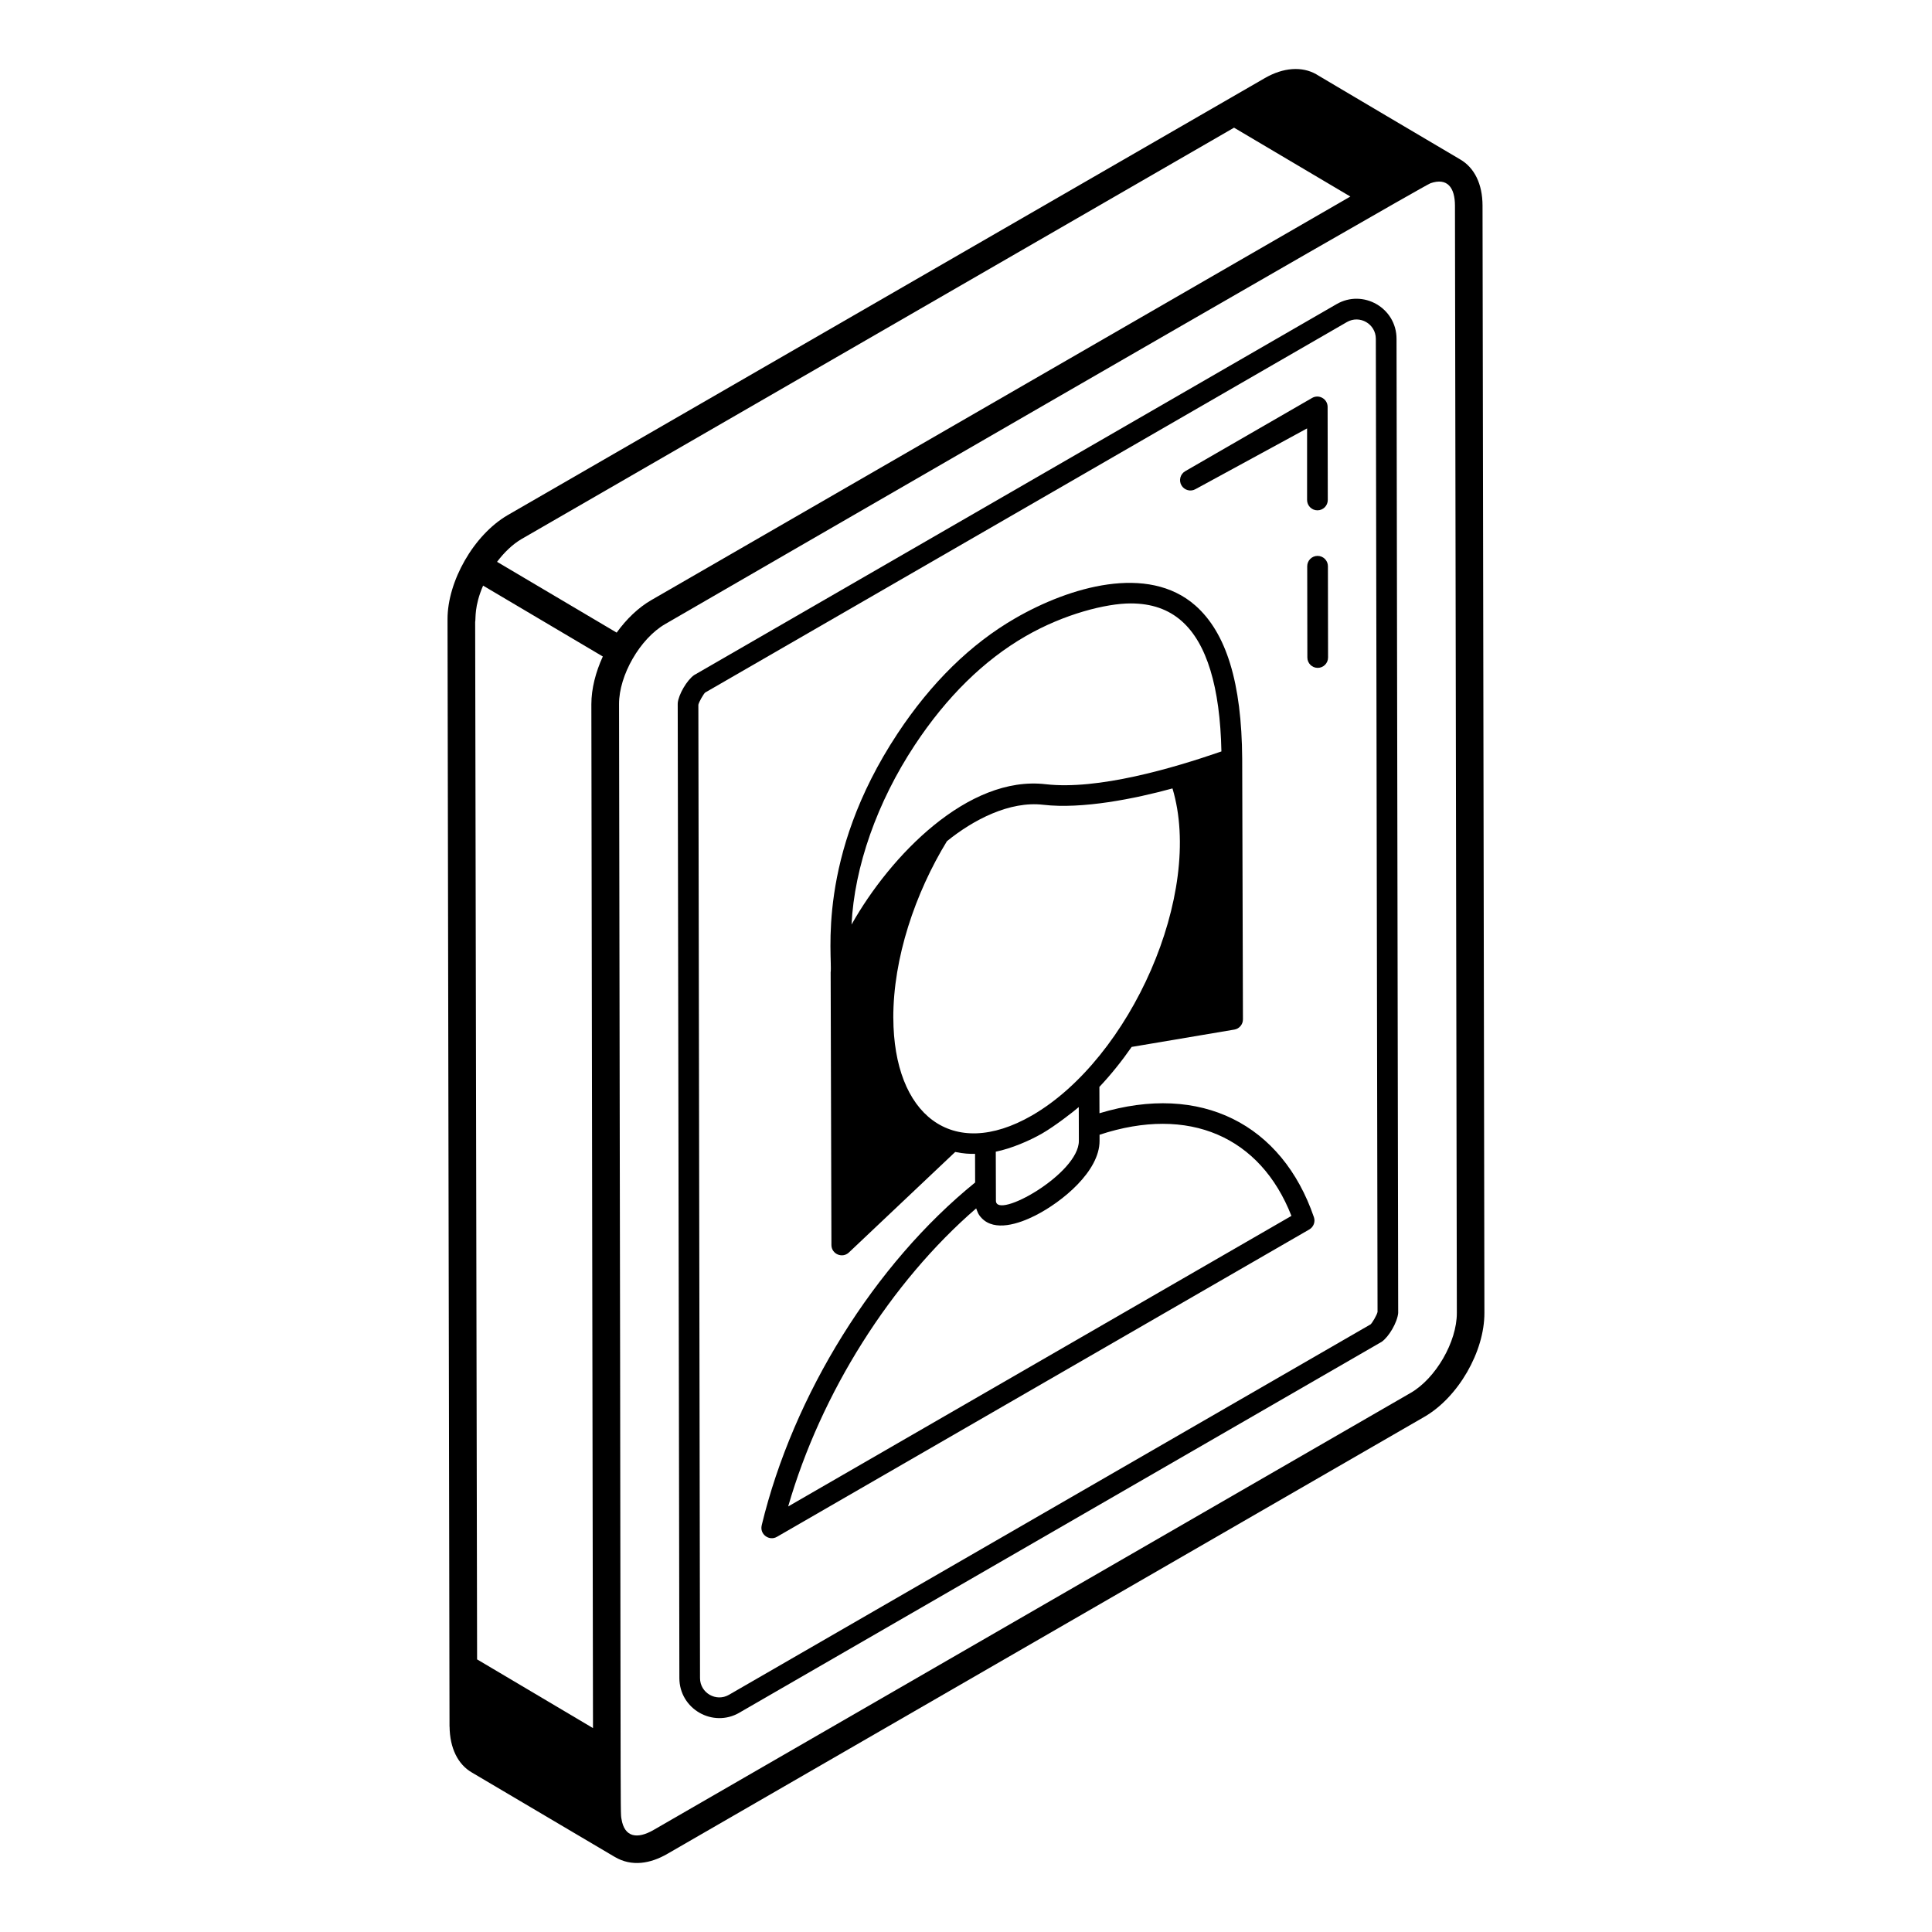 <svg xmlns="http://www.w3.org/2000/svg" id="Layer_1" height="512" viewBox="0 0 70 70" width="512"><g id="_x34_2"><path d="m16.289 62.558c.009.778.3 1.371.813 1.666l5.169 3.054c.617.366 1.297.245 1.91-.11l27.43-15.836c1.222-.706 2.176-2.359 2.172-3.764l-.068-40.121c-.002-.779-.292-1.374-.818-1.676-.11-.063-5.303-3.133-5.201-3.077-.521-.299-1.201-.25-1.867.135-6.465 3.732-25.846 14.918-27.436 15.836-1.24.725-2.178 2.406-2.178 3.763.007 4.066-.027-14.801.072 40.13zm35.537-55.918c.613-.214.889.154.89.81l.068 40.121c.003 1.044-.763 2.37-1.672 2.895l-27.43 15.836c-.592.342-1.057.27-1.164-.395-.054-.33-.011 1.261-.089-40.396-.003-1.047.763-2.375 1.672-2.9.18-.104 27.408-15.861 27.725-15.97zm-32.929 12.89 25.815-14.904 4.214 2.495-25.328 14.622c-.472.272-.902.689-1.255 1.178l-4.334-2.565c.259-.342.563-.636.888-.826zm-1.394 1.688 4.338 2.568c-.259.565-.415 1.166-.415 1.732l.059 37.094c-.101-.06-4.476-2.654-4.199-2.489l-.07-37.585c.028-.131-.039-.564.287-1.318z"></path><path d="m26.788 62.054 23.273-13.438c.259-.18.565-.697.598-1.043l-.06-35.299c-.002-1.12-1.214-1.81-2.175-1.253l-23.275 13.439c-.259.182-.564.702-.593 1.012-.001.012-.001.024-.001.036l.06 35.293c.002 1.115 1.209 1.812 2.175 1.253zm-1.236-36.963 23.247-13.421c.467-.27 1.049.066 1.05.605l.062 35.257c-.018.108-.196.406-.252.452l-23.246 13.421c-.463.269-1.049-.064-1.05-.605l-.06-35.266c.026-.116.194-.399.248-.443z"></path><path d="m47.738 20.141h-0c-.207 0-.375.168-.375.375l.005 3.307c0.0.207.168.375.375.375h0c.207-0.0.375-.168.375-.375l-.005-3.307c-0-.207-.168-.375-.375-.375z"></path><path d="m43.318 17.721c.706-.384 4.268-2.323 4.04-2.199l0 2.593c0.0.207.168.375.375.375h0c.207-0.0.375-.168.375-.375l-.006-3.373c0-.284-.309-.469-.562-.324l-4.597 2.654c-.179.104-.241.333-.137.512.103.178.333.242.512.137z"></path><path d="m27.598 55.269c-.078.322.271.576.552.413l19.288-11.136c.155-.09.226-.277.167-.446-1.153-3.361-4.087-4.88-7.769-3.765l-.003-.954c.412-.438.804-.924 1.169-1.449l3.72-.628c.181-.03.313-.188.312-.371l-.027-9.441c0-0-0-0-0-.001 0-0.0 0-0.0 0-.001-.018-2.746-.573-4.562-1.699-5.553-1.719-1.511-4.553-.675-6.526.465-1.611.93-3.045 2.335-4.262 4.176-2.97 4.495-2.349 8.108-2.424 8.652l.028 9.879c.001.328.395.496.633.271l3.852-3.642c.318.063.504.071.719.068l.003 1.038c-3.633 2.943-6.591 7.681-7.734 12.424zm3.255-21.771c.102-2.09.924-4.435 2.293-6.506 1.152-1.743 2.501-3.069 4.011-3.94 1.404-.811 2.929-1.189 3.808-1.189.754 0 1.362.21 1.848.638.908.799 1.393 2.388 1.441 4.725-1.782.617-4.479 1.403-6.365 1.188-2.818-.33-5.635 2.594-7.036 5.084zm1.513 3.384c-.006-2.167.793-4.523 1.943-6.404.958-.777 2.274-1.464 3.494-1.319 1.408.163 3.311-.218 4.678-.593 1.144 3.807-1.522 9.784-5.089 11.848-2.91 1.679-5.015-.036-5.025-3.532zm6.723 4.455c.003 1.191-3.005 2.873-3.005 2.166l-.005-1.775c.551-.112 1.211-.389 1.688-.665.454-.262 1.125-.783 1.319-.952 0.0.101.004 1.326.003 1.225zm-3.721 2.445c.044.102.059.208.202.355.47.488 1.331.211 1.936-.094.993-.502 2.336-1.614 2.333-2.708l-0-.221c3.242-1.07 5.828.07 6.952 2.94l-18.234 10.528c1.184-4.107 3.716-8.125 6.812-10.8z"></path></g></svg>